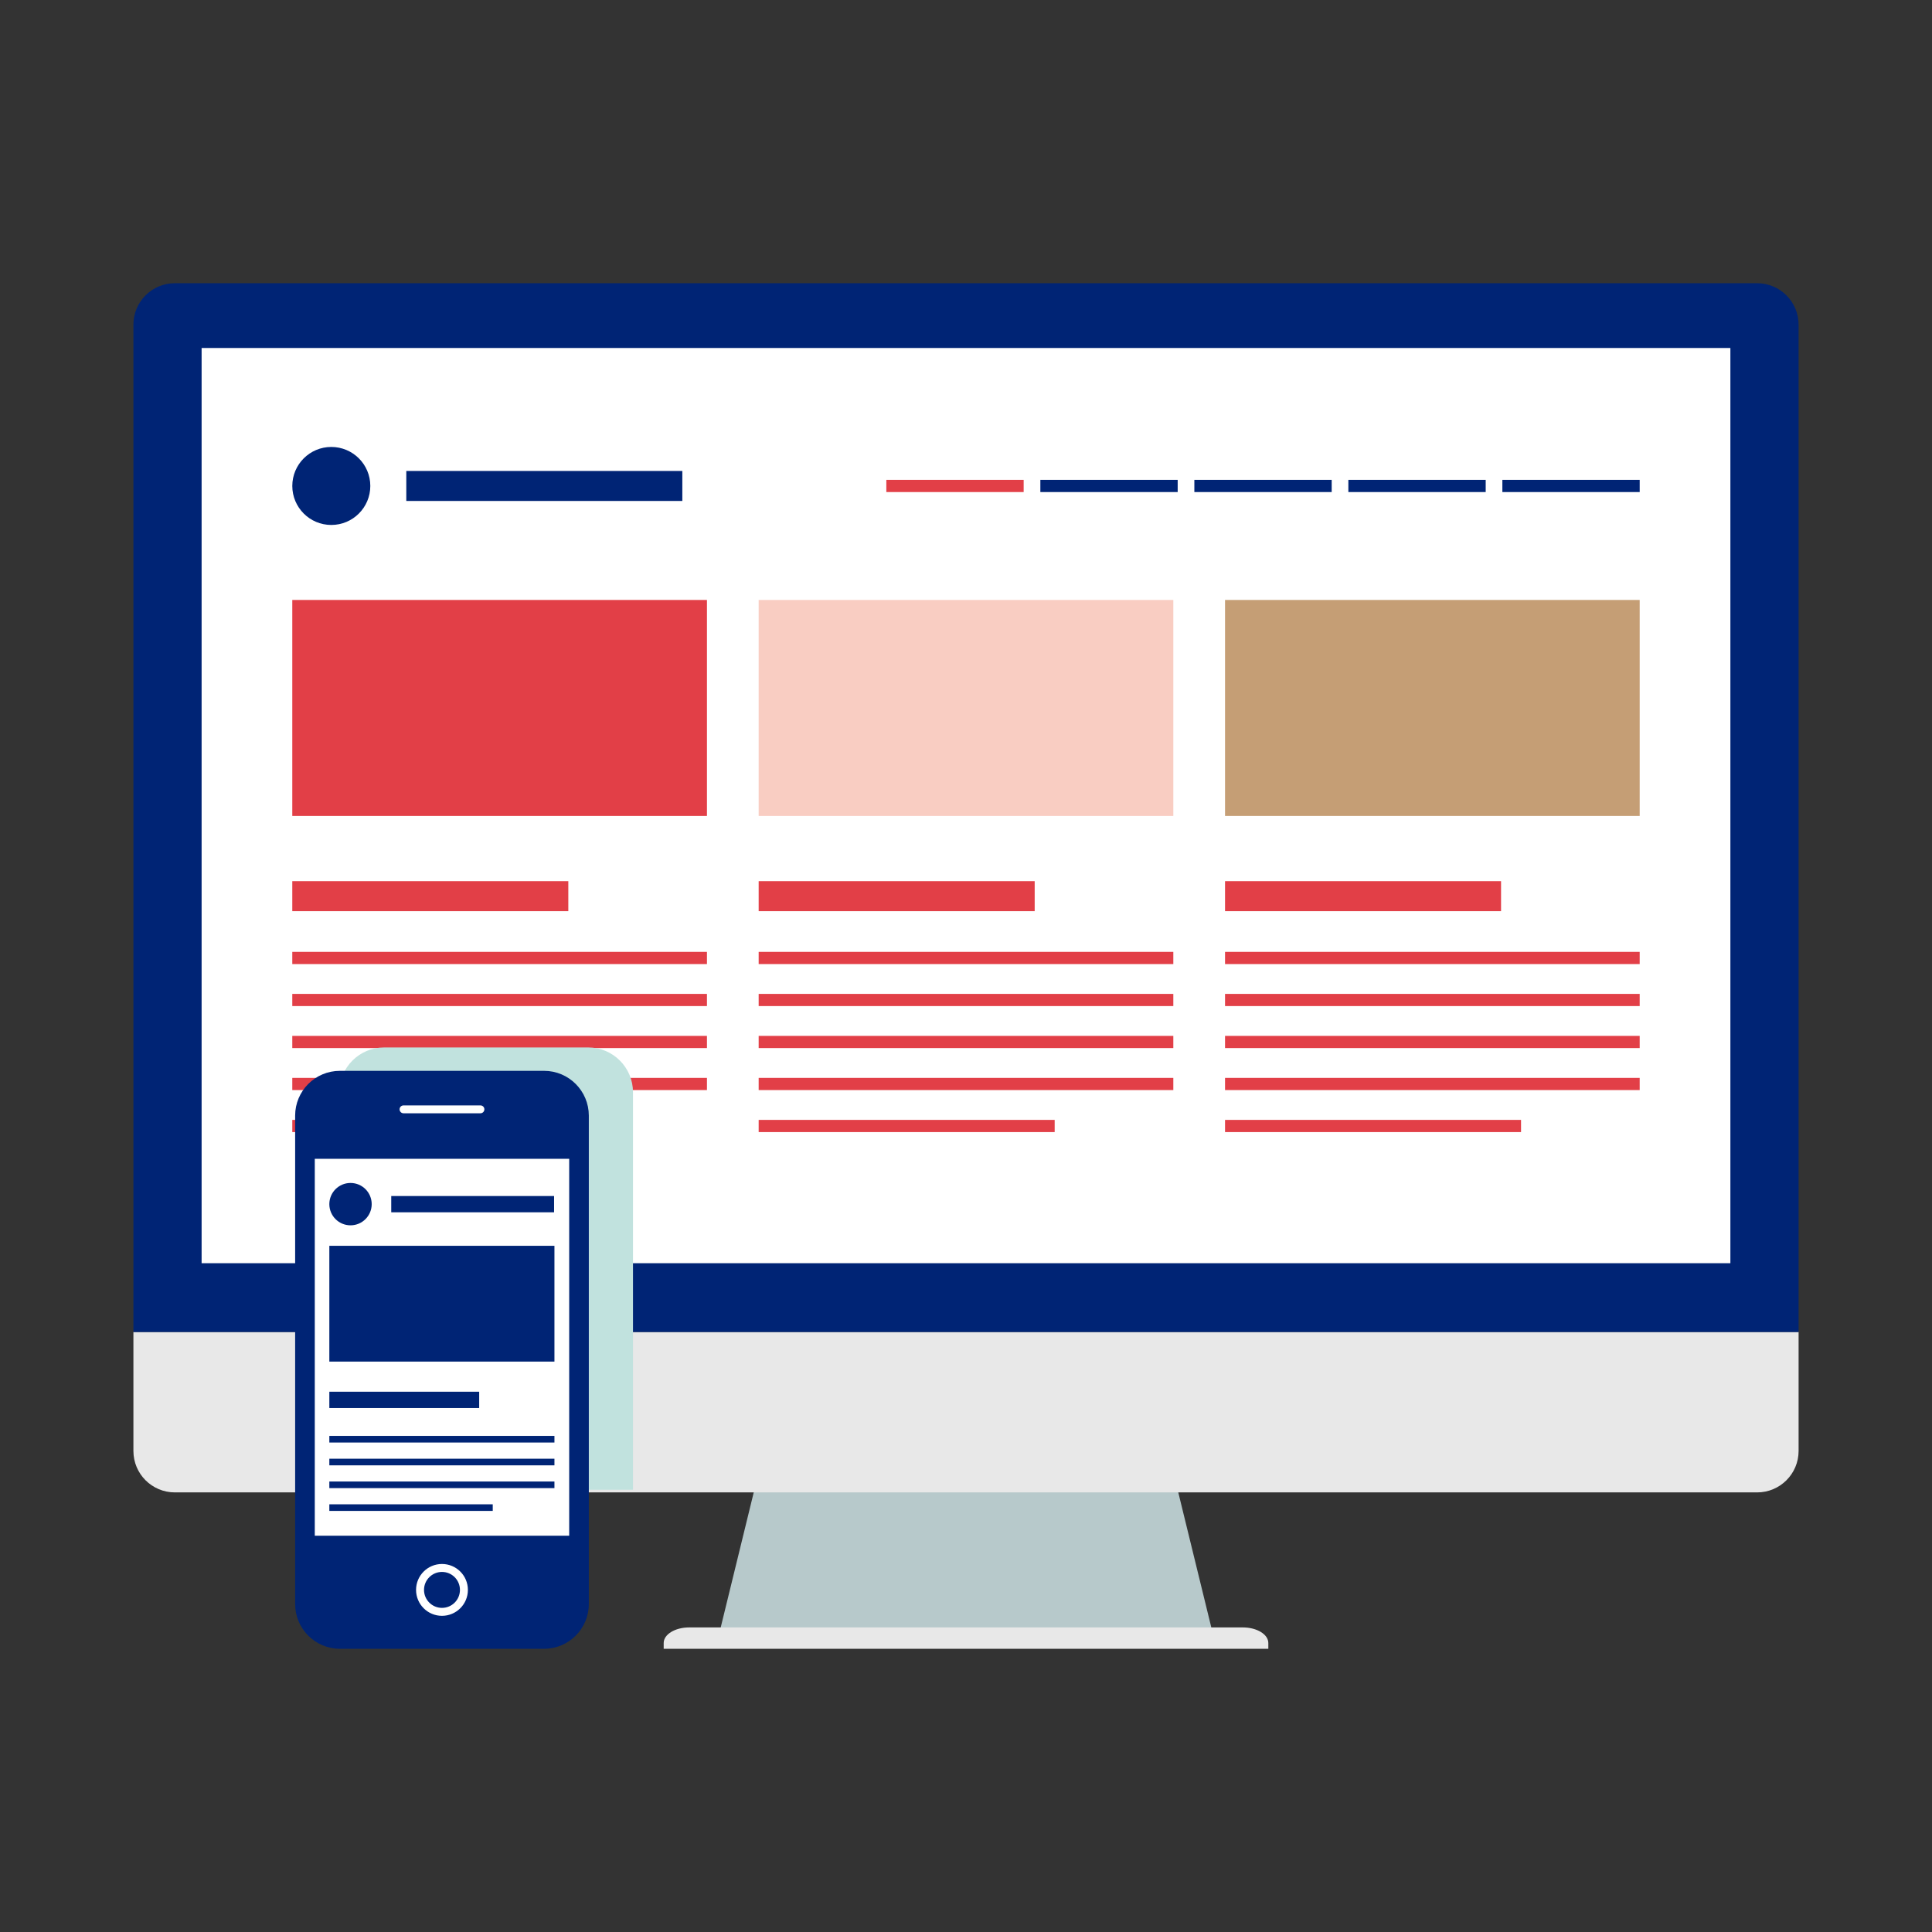 <?xml version="1.0" encoding="utf-8"?>
<!-- Generator: Adobe Illustrator 15.1.0, SVG Export Plug-In . SVG Version: 6.00 Build 0)  -->
<!DOCTYPE svg PUBLIC "-//W3C//DTD SVG 1.1//EN" "http://www.w3.org/Graphics/SVG/1.1/DTD/svg11.dtd">
<svg version="1.1" xmlns="http://www.w3.org/2000/svg" xmlns:xlink="http://www.w3.org/1999/xlink" x="0px" y="0px" width="218px"
	 height="218px" viewBox="0 0 218 218" enable-background="new 0 0 218 218" xml:space="preserve">
<rect x="0" y="0" width="218" height="218" fill="#333333" stroke="none"/>
<g id="Layer_2">
</g>
<g id="Layer_4">
</g>
<g id="Layer_3">
	<g>
		<g>
			<g>
				<path fill="#B7C9CB" d="M87.157,159.777c-1.986,8.119-3.972,16.238-5.957,24.357c18.533,0,37.066,0,55.602,0
					c-1.987-8.119-3.972-16.238-5.958-24.357C116.281,159.777,101.72,159.777,87.157,159.777z"/>
				<path fill="#E8E8E8" d="M140.238,183.633H77.76c-1.584,0-2.871,0.785-2.871,1.754v0.656h68.224v-0.656
					C143.112,184.418,141.825,183.633,140.238,183.633z"/>
				<path fill="#E8E8E8" d="M15.054,150.297v13.422c0,2.586,2.091,4.678,4.676,4.678h178.539c2.582,0,4.678-2.092,4.678-4.678
					v-13.422H15.054z"/>
				<path fill="#002475" d="M202.946,150.297V36.635c0-2.584-2.096-4.678-4.678-4.678H19.729c-2.585,0-4.676,2.094-4.676,4.678
					v113.662H202.946z"/>
				<rect x="22.749" y="39.266" fill="#FFFFFF" width="172.501" height="103.27"/>
			</g>
			<g>
				<rect x="32.981" y="67.697" fill="#E23F47" width="46.79" height="24.373"/>
				<rect x="85.605" y="67.697" fill="#F9CDC2" width="46.789" height="24.373"/>
				<rect x="138.229" y="67.697" fill="#C59E75" width="46.787" height="24.373"/>
				<g>
					<rect x="45.845" y="53.141" fill="#002475" width="31.146" height="3.385"/>
					<circle fill="#002475" cx="37.383" cy="54.833" r="4.401"/>
				</g>
				<rect x="169.522" y="54.145" fill="#002475" width="15.495" height="1.377"/>
				<rect x="152.144" y="54.145" fill="#002475" width="15.497" height="1.377"/>
				<rect x="134.767" y="54.145" fill="#002475" width="15.496" height="1.377"/>
				<rect x="117.39" y="54.145" fill="#002475" width="15.495" height="1.377"/>
				<rect x="100.011" y="54.145" fill="#E23F47" width="15.496" height="1.377"/>
				<g>
					<rect x="32.981" y="107.407" fill="#E23F47" width="46.79" height="1.375"/>
					<rect x="32.981" y="112.148" fill="#E23F47" width="46.79" height="1.373"/>
					<rect x="32.981" y="116.886" fill="#E23F47" width="46.79" height="1.374"/>
					<rect x="32.981" y="121.625" fill="#E23F47" width="46.79" height="1.375"/>
					<rect x="32.981" y="126.365" fill="#E23F47" width="33.402" height="1.375"/>
					<rect x="32.981" y="99.428" fill="#E23F47" width="31.146" height="3.386"/>
				</g>
				<g>
					<rect x="85.605" y="107.407" fill="#E23F47" width="46.789" height="1.375"/>
					<rect x="85.605" y="112.148" fill="#E23F47" width="46.789" height="1.373"/>
					<rect x="85.605" y="116.886" fill="#E23F47" width="46.789" height="1.374"/>
					<rect x="85.605" y="121.625" fill="#E23F47" width="46.789" height="1.375"/>
					<rect x="85.605" y="126.365" fill="#E23F47" width="33.401" height="1.375"/>
					<rect x="85.605" y="99.428" fill="#E23F47" width="31.145" height="3.386"/>
				</g>
				<g>
					<rect x="138.229" y="107.407" fill="#E23F47" width="46.787" height="1.375"/>
					<rect x="138.229" y="112.148" fill="#E23F47" width="46.787" height="1.373"/>
					<rect x="138.229" y="116.886" fill="#E23F47" width="46.787" height="1.374"/>
					<rect x="138.229" y="121.625" fill="#E23F47" width="46.787" height="1.375"/>
					<rect x="138.229" y="126.365" fill="#E23F47" width="33.4" height="1.375"/>
					<rect x="138.229" y="99.428" fill="#E23F47" width="31.144" height="3.386"/>
				</g>
			</g>
		</g>
		<g>
			<defs>
				<path id="SVGID_1_" d="M202.946,168.1V36.635c0-2.584-2.096-4.678-4.678-4.678H19.729c-2.585,0-4.676,2.094-4.676,4.678V168.1
					H202.946z"/>
			</defs>
			<clipPath id="SVGID_2_">
				<use xlink:href="#SVGID_1_"  overflow="visible"/>
			</clipPath>
			<path clip-path="url(#SVGID_2_)" fill="#C1E2DE" d="M66.376,118.191H43.34c-2.79,0-5.052,2.264-5.052,5.051v55.113
				c0,2.787,2.262,5.049,5.052,5.049h23.036c2.788,0,5.049-2.262,5.049-5.049v-55.113C71.425,120.455,69.164,118.191,66.376,118.191
				z"/>
		</g>
		<g>
			<g>
				<path fill="#002475" d="M61.392,120.83H38.354c-2.789,0-5.051,2.264-5.051,5.051v55.113c0,2.787,2.262,5.049,5.051,5.049h23.037
					c2.787,0,5.049-2.262,5.049-5.049v-55.113C66.44,123.094,64.179,120.83,61.392,120.83z"/>
				<path fill="#FFFFFF" d="M45.528,124.73h8.686c0.244,0,0.441,0.199,0.441,0.441c0,0.246-0.197,0.447-0.441,0.447h-8.686
					c-0.243,0-0.44-0.201-0.44-0.447C45.088,124.93,45.285,124.73,45.528,124.73z"/>
				<circle fill="#FFFFFF" cx="49.871" cy="179.399" r="2.925"/>
				<rect x="35.519" y="130.756" fill="#FFFFFF" width="28.707" height="42.529"/>
				<path fill="#002475" d="M49.871,177.371c-1.117,0-2.026,0.908-2.026,2.027c0,1.121,0.909,2.029,2.026,2.029
					c1.122,0,2.028-0.908,2.028-2.029C51.899,178.279,50.993,177.371,49.871,177.371z"/>
			</g>
			<g>
				<rect x="37.161" y="140.572" fill="#002475" width="25.4" height="13.066"/>
				<g>
					<rect x="44.146" y="134.955" fill="#002475" width="18.375" height="1.836"/>
					<circle fill="#002475" cx="39.551" cy="135.871" r="2.39"/>
				</g>
				<g>
					<rect x="37.161" y="162.021" fill="#002475" width="25.4" height="0.748"/>
					<rect x="37.161" y="164.596" fill="#002475" width="25.4" height="0.748"/>
					<rect x="37.161" y="167.168" fill="#002475" width="25.4" height="0.746"/>
					<rect x="37.161" y="169.74" fill="#002475" width="18.438" height="0.746"/>
					<rect x="37.161" y="157.037" fill="#002475" width="16.908" height="1.838"/>
				</g>
			</g>
		</g>
	</g>
</g>
</svg>
